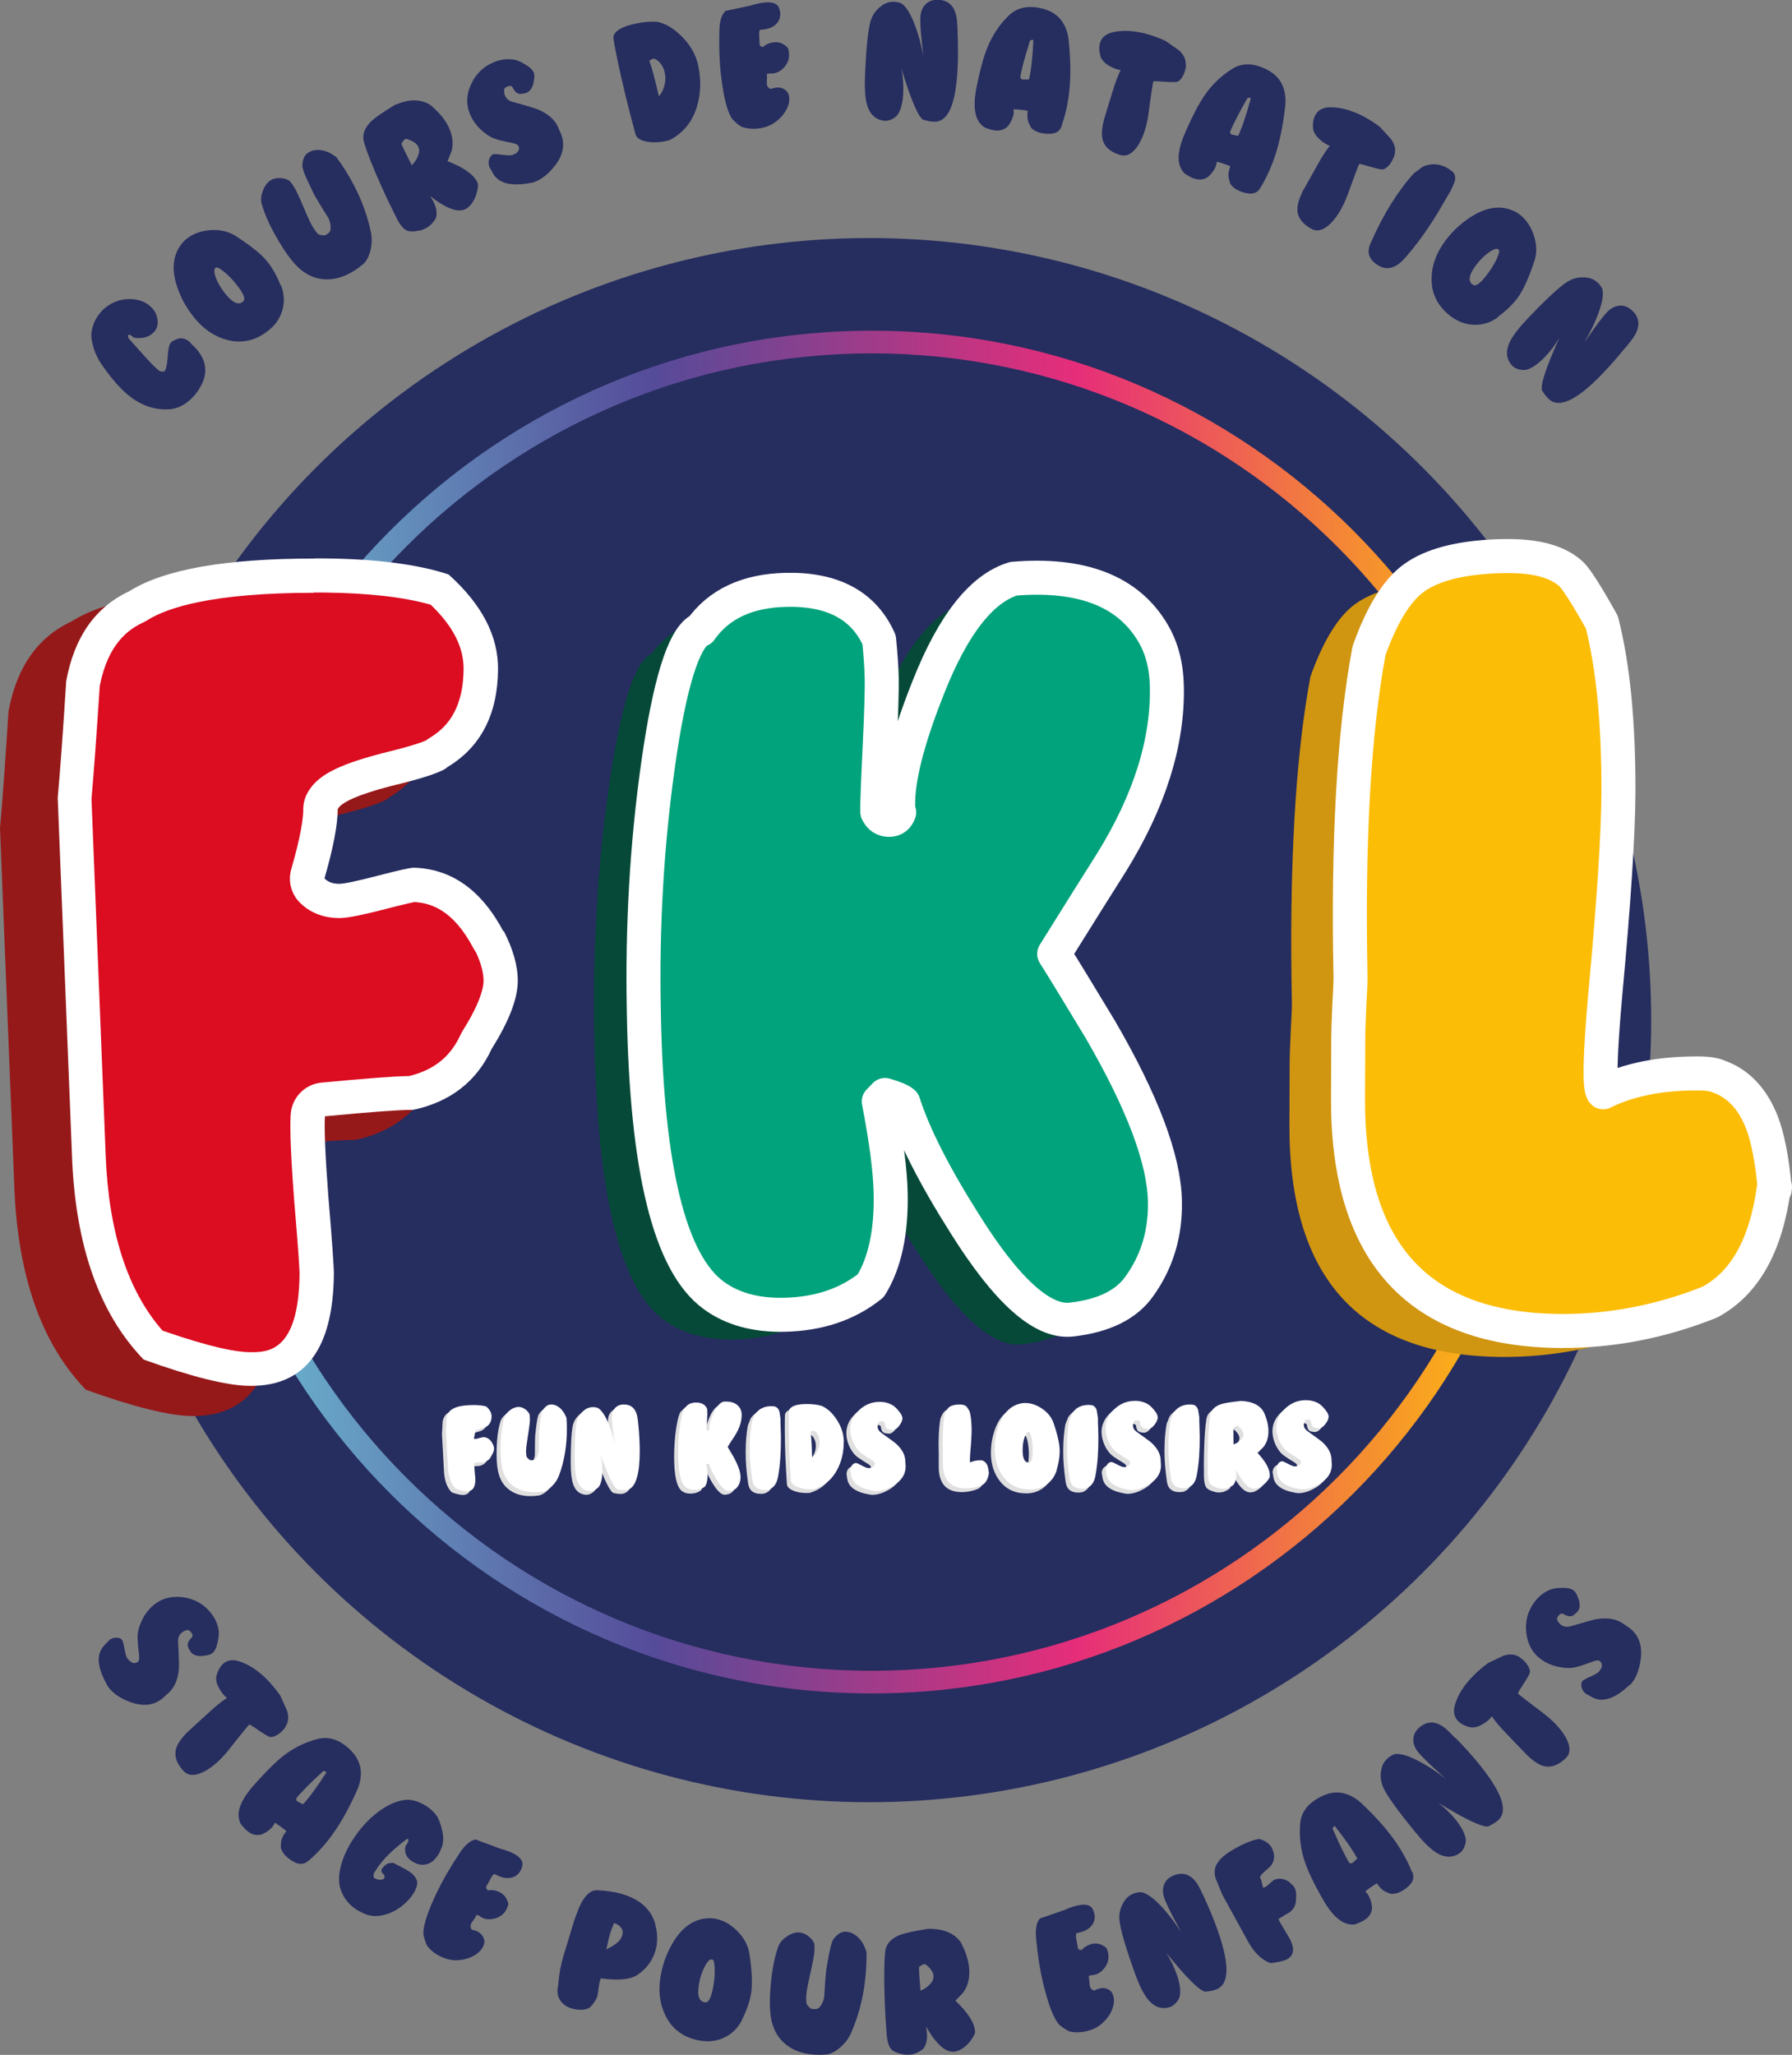 <?xml version="1.0" encoding="UTF-8"?><svg id="Calque_1" xmlns="http://www.w3.org/2000/svg" xmlns:xlink="http://www.w3.org/1999/xlink" viewBox="0 0 158.06 181.19"><rect x="0" y="0" width="158.06" height="181.19" fill="#808080" stroke="none"/><defs><style>.cls-1{fill:#dfdfdf;}.cls-2{fill:#d09511;}.cls-3{fill:#dc0c21;}.cls-4{fill:#fcbd07;}.cls-4,.cls-5{stroke:#fff;stroke-linecap:round;stroke-linejoin:round;stroke-width:3px;}.cls-6{fill:url(#linear-gradient);}.cls-7{fill:#fff;}.cls-8{fill:#96191a;}.cls-5{fill:#00a37b;}.cls-9{fill:#262d5f;}.cls-10{fill:#064938;}</style><linearGradient id="linear-gradient" x1="16.81" y1="89.24" x2="136.97" y2="89.24" gradientUnits="userSpaceOnUse"><stop offset="0" stop-color="#6ec5d7"/><stop offset=".34" stop-color="#554b99"/><stop offset=".65" stop-color="#e62d7a"/><stop offset="1" stop-color="#ffcd01"/></linearGradient></defs><circle class="cls-9" cx="76.68" cy="89.95" r="68.96"/><path class="cls-6" d="M76.89,149.32c-33.13,0-60.08-26.95-60.08-60.08s26.95-60.08,60.08-60.08,60.08,26.95,60.08,60.08-26.95,60.08-60.08,60.08ZM76.89,31.16c-32.03,0-58.08,26.05-58.08,58.08s26.05,58.08,58.08,58.08,58.08-26.05,58.08-58.08-26.05-58.08-58.08-58.08Z"/><path class="cls-8" d="M39.32,84.8v-.09c.85,1.62,1.27,3.11,1.25,4.47-.02,1.55-.78,3.52-2.29,5.92-1.33,2.9-3.64,4.7-6.92,5.41-1.11-.01-3.71.18-7.8.57-.07,1.11.03,3.47.3,7.06.33,3.9.5,6.19.49,6.87-.07,6.62-2.54,9.9-7.43,9.85-1.98-.02-5.1-.79-9.35-2.32-3.92-4.06-6.02-10.05-6.31-17.97l-1.26-31.56c.21-2.29.46-5.72.75-10.29.72-3.89,2.57-6.53,5.55-7.92,3.18-2.01,8.94-2.97,17.29-2.89,4.51.04,8.13.51,10.84,1.41,2.94,2.63,4.4,5.43,4.37,8.4-.04,3.96-1.52,6.82-4.45,8.58-.44.43-2.14,1-5.12,1.71-2.73.71-4.25,1.38-4.57,2-.01,1.42-.41,3.46-1.18,6.11.31.31.74.47,1.29.48.43,0,1.56-.23,3.39-.71,1.83-.48,2.9-.71,3.21-.71,3.34.1,5.98,1.98,7.92,5.65Z"/><path class="cls-3" d="M22.02,120.71c-1.75-.02-4.62-.73-8.52-2.11-3.49-3.77-5.39-9.4-5.66-16.74l-1.26-31.47c.21-2.28.45-5.6.74-10.14.64-3.37,2.18-5.57,4.7-6.75.06-.03.11-.06.17-.09,2.79-1.77,8-2.66,15.5-2.66h.97c4.17.05,7.56.46,10.09,1.24,2.47,2.28,3.66,4.59,3.64,7.05-.03,3.43-1.25,5.83-3.72,7.31-.1.06-.19.13-.28.21-.05.03-.78.45-4.42,1.32-3.97,1.04-5.08,1.86-5.55,2.77-.11.21-.16.44-.17.67-.01,1.28-.39,3.2-1.12,5.71-.15.52-.01,1.08.37,1.47.41.42,1.15.92,2.35.93h0c.45,0,1.23-.09,3.79-.76,2.24-.58,2.76-.65,2.86-.66,2.71.08,4.88,1.67,6.57,4.85.05.1.11.19.19.27.6,1.24.91,2.38.9,3.38,0,.86-.37,2.46-2.06,5.13-.04.06-.07.11-.09.17-1.11,2.42-2.98,3.9-5.72,4.53-1.23,0-3.78.2-7.78.58-.73.07-1.31.66-1.35,1.39-.08,1.2.02,3.58.3,7.27.41,4.79.49,6.31.48,6.74-.08,7.5-3.36,8.37-5.82,8.37h-.09Z"/><path class="cls-7" d="M27.69,52.25c.32,0,.64,0,.96,0,3.85.04,6.98.4,9.34,1.07,1.97,1.89,2.92,3.76,2.9,5.7-.04,3.82-1.73,5.28-3,6.05-.1.06-.2.13-.3.21-.25.12-1.18.49-3.97,1.16-.02,0-.04.01-.06.02-3.93,1.03-5.68,1.99-6.48,3.53-.21.41-.33.87-.33,1.34,0,.79-.2,2.34-1.06,5.31-.3,1.04-.02,2.16.74,2.93.61.62,1.69,1.36,3.45,1.38.63,0,1.58-.14,4.14-.8,1.67-.43,2.32-.57,2.54-.61,1.39.08,3.38.64,5.18,4.04.07.13.14.25.23.37.46.97.69,1.84.68,2.57,0,.44-.19,1.75-1.83,4.35-.07.11-.13.23-.19.35-.89,1.95-2.34,3.12-4.54,3.66-1.35.02-3.82.21-7.74.58-1.46.14-2.61,1.32-2.71,2.79-.05.81-.08,2.47.3,7.51.44,5.15.48,6.32.48,6.59-.07,6.88-2.83,6.88-4.32,6.88h-.08c-1.07-.01-3.26-.36-7.68-1.9-3.08-3.5-4.77-8.71-5.02-15.51l-1.25-31.36c.2-2.28.44-5.55.73-9.99.74-3.74,2.54-4.98,3.84-5.59.12-.05.23-.11.33-.18,1.75-1.11,5.72-2.43,14.69-2.43M36.67,79.51h0,0M27.69,49.25c-7.82,0-13.25.96-16.3,2.89-2.98,1.39-4.84,4.03-5.55,7.92-.29,4.58-.54,8.01-.75,10.29l1.26,31.56c.29,7.92,2.4,13.91,6.32,17.97,4.25,1.53,7.37,2.3,9.35,2.32.04,0,.07,0,.11,0,4.81,0,7.25-3.28,7.32-9.85,0-.68-.16-2.97-.49-6.87-.27-3.59-.37-5.94-.3-7.05,3.97-.38,6.54-.57,7.7-.57.03,0,.06,0,.1,0,3.28-.71,5.59-2.51,6.92-5.4,1.51-2.4,2.27-4.37,2.29-5.92.01-1.36-.41-2.85-1.25-4.47v.09c-1.94-3.67-4.58-5.55-7.92-5.65,0,0,0,0,0,0-.32,0-1.39.24-3.2.71-1.81.47-2.94.71-3.38.71,0,0,0,0-.01,0-.56,0-.99-.16-1.29-.48.77-2.65,1.16-4.69,1.17-6.11.32-.61,1.84-1.28,4.57-2,2.98-.71,4.68-1.28,5.12-1.71,2.92-1.76,4.41-4.63,4.45-8.58.03-2.97-1.43-5.77-4.37-8.4-2.71-.89-6.33-1.36-10.84-1.41-.33,0-.66,0-.99,0h0Z"/><path class="cls-10" d="M57.34,57.71h.08c1.61-2.28,4.13-3.46,7.55-3.53,4.12-.09,6.85,1.38,8.2,4.4.14,1.39.21,2.51.23,3.37.02,1.07-.04,3.16-.19,6.27-.15,3.11-.22,4.96-.2,5.54.22.48.58.71,1.06.7.43,0,.72-.23.87-.66-.05-.05-.08-.24-.09-.56-.05-2.41.84-5.91,2.67-10.49,2.18-5.51,4.69-8.69,7.5-9.55,6.04-.5,10.14,1.1,12.31,4.8.78,1.32,1.18,2.89,1.22,4.71.1,4.92-1.53,10.1-4.89,15.52-1.14,1.79-2.82,4.48-5.05,8.06.77,1.21,2.13,3.43,4.07,6.66,3.72,6.4,5.62,11.44,5.7,15.13.06,2.84-.69,5.34-2.25,7.51-1.14,1.63-3.13,2.61-5.96,2.94-2.56.32-5.7-2.47-9.41-8.39-2.71-4.28-4.53-7.85-5.45-10.72-.22-.21-.76-.44-1.62-.69l-.55.57c.66,3.41,1.01,6.11,1.05,8.09.07,3.42-.51,6.14-1.75,8.15-2.05,1.65-4.6,2.51-7.65,2.57-2.52.05-4.59-.52-6.22-1.71-3.86-2.81-5.91-11.12-6.15-24.92-.16-7.54.26-14.85,1.26-21.91,1-7.06,2.22-11.01,3.64-11.84Z"/><path class="cls-5" d="M61.71,55.54h.08c1.61-2.28,4.13-3.46,7.55-3.53,4.12-.09,6.85,1.38,8.2,4.4.14,1.39.21,2.51.23,3.37.02,1.07-.04,3.16-.19,6.27-.15,3.11-.22,4.96-.2,5.54.22.48.58.71,1.06.7.43,0,.72-.23.87-.66-.05-.05-.09-.24-.09-.56-.05-2.41.84-5.9,2.67-10.49,2.18-5.51,4.69-8.69,7.5-9.55,6.04-.5,10.14,1.1,12.31,4.8.78,1.32,1.19,2.89,1.22,4.71.1,4.92-1.53,10.1-4.89,15.52-1.14,1.79-2.82,4.48-5.05,8.05.77,1.22,2.13,3.44,4.07,6.66,3.72,6.4,5.62,11.44,5.7,15.13.06,2.84-.69,5.34-2.25,7.51-1.14,1.63-3.13,2.61-5.96,2.94-2.56.32-5.7-2.48-9.41-8.39-2.71-4.28-4.53-7.85-5.45-10.72-.22-.21-.76-.44-1.62-.69l-.55.57c.66,3.41,1.01,6.11,1.05,8.09.07,3.42-.51,6.14-1.75,8.15-2.05,1.65-4.6,2.51-7.65,2.57-2.52.05-4.59-.52-6.22-1.72-3.86-2.81-5.91-11.11-6.15-24.92-.16-7.54.26-14.84,1.26-21.9,1-7.06,2.22-11.01,3.64-11.84Z"/><path class="cls-2" d="M151.39,106.95h-.09c-.68,5.12-2.57,8.5-5.67,10.16-4.29,1.71-8.64,2.55-13.05,2.54-12.62-.05-18.9-6.89-18.85-20.52l.02-5.27c0-.65.04-1.67.1-3.04.06-1.07.1-1.84.1-2.32-.25-12.02.29-21.64,1.63-28.83,1.08-3.03,2.33-5.11,3.73-6.24,1.4-1.12,3.56-1.8,6.48-2.03.65-.06,1.37-.08,2.14-.08,2.56.01,4.4.55,5.53,1.63.47.48,1.36,1.88,2.66,4.21,1,3.93,1.48,8.93,1.46,15.01-.01,3.75-.4,9.61-1.14,17.58-.5,5.53-.57,8.48-.21,8.84,2.27-1.12,5.07-1.68,8.4-1.66.83,0,1.43.09,1.79.28,1.72.6,3,1.95,3.82,4.03.53,1.37.91,3.34,1.14,5.9v-.18Z"/><path class="cls-4" d="M156.56,104.66h-.09c-.68,5.12-2.56,8.5-5.67,10.16-4.29,1.71-8.64,2.55-13.05,2.54-12.62-.05-18.9-6.89-18.85-20.52l.02-5.27c0-.65.04-1.67.1-3.04.06-1.07.1-1.84.1-2.32-.25-12.02.29-21.64,1.63-28.83,1.08-3.03,2.33-5.11,3.73-6.24,1.4-1.12,3.56-1.8,6.48-2.03.66-.06,1.37-.08,2.14-.08,2.56.01,4.4.55,5.53,1.63.47.48,1.36,1.88,2.66,4.21,1,3.93,1.48,8.93,1.46,15.01-.02,3.75-.4,9.61-1.14,17.59-.5,5.53-.57,8.48-.21,8.84,2.27-1.12,5.07-1.68,8.4-1.66.83,0,1.43.1,1.78.27,1.72.6,3,1.95,3.82,4.03.53,1.37.91,3.34,1.14,5.9v-.18Z"/><path class="cls-1" d="M43.09,127.62h0c.09.16.14.31.14.45,0,.16-.08.37-.23.62-.13.3-.37.49-.71.57-.12,0-.39.02-.81.07,0,.12,0,.36.04.73.04.41.06.64.06.72,0,.69-.25,1.04-.76,1.04-.21,0-.53-.07-.98-.23-.41-.42-.64-1.04-.68-1.87l-.18-3.29c.02-.24.04-.6.06-1.07.07-.41.26-.68.57-.83.33-.21.93-.32,1.8-.33.47,0,.85.04,1.13.13.31.27.47.56.47.87,0,.41-.15.71-.45.9-.05.04-.22.11-.53.19-.28.08-.44.15-.47.21,0,.15-.04.36-.11.64.03.03.08.05.14.05.05,0,.16-.03.35-.08s.3-.08.33-.08c.35,0,.63.2.83.58Z"/><path class="cls-1" d="M49.61,125.32h0c.03.29.04.63.04,1.01,0,1.48-.22,2.84-.69,4.1-.12.33-.31.63-.57.9-.26.27-.53.45-.82.53-.26.04-.52.06-.77.06-.72,0-1.32-.16-1.8-.5-.47-.31-.79-.76-.98-1.34-.14-.44-.22-1.04-.22-1.82,0-1.16.1-2.13.33-2.9.07-.24.22-.45.46-.64.23-.19.47-.29.71-.32.21-.02.41.03.61.16.2.12.35.29.45.49.02.15.03.32.03.49,0,.21-.06.67-.17,1.37-.11.7-.17,1.15-.17,1.35,0,.19.01.36.04.51.04.11.15.22.32.33.21.02.36,0,.46-.08.17-.18.27-.42.31-.72,0-.44,0-1.01.02-1.69.06-.55.1-.9.12-1.03.05-.37.11-.65.18-.84.23-.37.49-.56.79-.55.28,0,.53.11.77.32.23.21.41.48.55.83Z"/><path class="cls-1" d="M55.97,126.11h0c.07.74.1,1.44.11,2.11,0,2.04-.33,3.19-1,3.45-.1.04-.22.06-.36.06-.16,0-.37-.03-.63-.09-.32-.18-.82-1.21-1.49-3.1.12.5.18.99.18,1.47,0,.54-.07.96-.23,1.28-.07.15-.2.28-.38.38-.18.11-.36.15-.53.13-.54-.05-.9-.37-1.1-.97-.13-.4-.2-1.02-.2-1.86,0-1.63.06-2.73.19-3.29.1-.42.33-.77.7-1.04.21-.16.45-.23.72-.24.14,0,.28.02.43.07.37.2.74.79,1.11,1.79.15.4.29.87.42,1.42-.07-.43-.12-.8-.17-1.12-.08-.57-.12-.98-.12-1.25,0-.32.08-.58.25-.78.19-.24.47-.36.82-.36.62,0,1.02.34,1.17,1.04.03.15.07.45.11.91Z"/><path class="cls-1" d="M60.12,124.41h0c.2-.27.51-.41.92-.41.5,0,.82.18.98.55.01.17.02.3.02.41,0,.13-.01.38-.04.75s-.04.6-.04.67c.03.06.07.09.13.09.05,0,.09-.03.11-.08,0,0-.01-.03,0-.07,0-.29.11-.71.34-1.26.27-.66.58-1.04.92-1.14.73-.05,1.22.15,1.47.6.09.16.14.35.14.57,0,.59-.2,1.21-.62,1.86-.14.21-.35.53-.62.96.09.15.25.42.48.81.44.78.65,1.39.66,1.84,0,.34-.09.64-.29.9-.14.19-.38.31-.72.34-.31.03-.68-.31-1.12-1.03-.32-.52-.53-.95-.63-1.3-.03-.03-.09-.05-.19-.09l-.07.07c.07.41.11.74.11.98,0,.41-.07.74-.23.98-.25.19-.56.29-.93.29-.3,0-.55-.07-.75-.22-.46-.35-.69-1.35-.69-3.02,0-.91.06-1.79.2-2.64s.29-1.32.46-1.42Z"/><path class="cls-1" d="M68.49,125.39c0,.26,0,.59.02.97.01.38.02.63.02.74.01,1.28-.07,2.42-.25,3.43-.11.65-.41,1.04-.89,1.17-.14.01-.24.02-.29.02-.65,0-1.02-.3-1.11-.9-.15-1.03-.23-1.96-.22-2.79,0-.88.07-1.65.19-2.33l.26-.65c.33-.48.81-.73,1.43-.73.14,0,.27.01.38.04.18.08.3.23.36.45l.09.59Z"/><path class="cls-1" d="M74.07,127.5c0,.89-.19,1.69-.57,2.41-.47.89-1.16,1.46-2.09,1.73-.5.03-.96-.02-1.36-.17s-.62-.35-.64-.59c-.12-1.72-.19-3.37-.19-4.96,0-.59,0-1.01.03-1.26.16-.35.68-.52,1.56-.53.5,0,.94.05,1.33.17.41.19.78.49,1.11.92.55.72.83,1.48.83,2.28ZM71.65,126.64c-.09-.11-.18-.16-.26-.16-.04,0-.09.01-.14.04-.06.03-.09.04-.1.04.07.46.12,1.22.15,2.28.19-.13.34-.32.47-.57.13-.25.19-.51.19-.77,0-.34-.1-.62-.29-.86Z"/><path class="cls-1" d="M76.46,129.75h0c.23-.06.35-.18.36-.35,0-.06-.03-.13-.08-.18-.06-.06-.26-.2-.62-.41-.3-.19-.51-.34-.65-.47-.19-.18-.36-.42-.52-.73-.2-.41-.3-.82-.3-1.24,0-.61.23-1.15.71-1.63.53-.53,1.16-.8,1.89-.8.43,0,.81.1,1.15.3.21.13.44.37.69.71.1.15.16.3.17.43,0,.16-.07.36-.23.59h0c-.21.3-.42.45-.65.45-.08,0-.18-.02-.32-.05-.21-.05-.33-.23-.36-.54-.01-.12-.11-.18-.28-.18-.09,0-.17.02-.24.07-.07.13-.11.26-.11.39,0,.22.11.4.31.55.76.54,1.21.87,1.35,1,.49.46.75.94.78,1.44,0,.12.02.29.03.49.02.83-.48,1.48-1.49,1.95-.38.18-.74.26-1.08.27-.05,0-.12,0-.21-.02h-.02c-1.24-.2-1.91-.67-2.01-1.4-.03-.17-.05-.29-.05-.35-.01-.07-.02-.09-.01-.06,0-.17.05-.33.15-.46.1-.13.22-.19.35-.19.06,0,.23.07.52.23.29.15.48.23.59.23.05,0,.1,0,.16-.02h.01Z"/><path class="cls-1" d="M86.88,130.17h0c-.07.56-.27.92-.61,1.11-.46.19-.93.28-1.41.29-1.37,0-2.05-.73-2.06-2.21v-.57c0-.07,0-.18,0-.33,0-.12,0-.2,0-.25-.04-1.3.01-2.34.15-3.12.12-.33.25-.56.4-.68.15-.12.38-.2.7-.23.07,0,.15-.01.23-.01.28,0,.48.06.6.17.05.05.15.2.29.45.11.43.17.97.17,1.62,0,.41-.03,1.04-.11,1.91-.05.6-.05.92-.02.96.24-.12.55-.19.91-.19.09,0,.15,0,.19.03.19.06.33.21.42.43.06.15.1.36.13.64v-.02Z"/><path class="cls-1" d="M92.87,129.97h0c-.17.53-.46.95-.88,1.25-.42.3-.91.46-1.46.46-1.03,0-1.82-.38-2.39-1.15-.49-.66-.73-1.45-.74-2.4,0-.43.04-.83.11-1.2.35-1.68,1.1-2.64,2.24-2.85.1-.02.21-.03.33-.03.52,0,1.02.17,1.51.51.49.34.82.75.99,1.24.37,1.06.55,1.89.55,2.48,0,.5-.09,1.06-.27,1.68h0ZM90.47,129.28h0c.19-.04.28-.4.28-1.08,0-.39-.04-.76-.11-1.09-.07-.33-.15-.5-.23-.52-.14-.04-.27.12-.38.47-.12.35-.17.73-.17,1.15,0,.78.21,1.14.62,1.07Z"/><path class="cls-1" d="M96.5,125.28c0,.26,0,.59.02.97.01.38.02.63.02.74.01,1.28-.07,2.42-.25,3.43-.11.65-.41,1.04-.89,1.17-.14.01-.24.02-.29.02-.65,0-1.02-.3-1.11-.9-.15-1.03-.23-1.96-.22-2.79,0-.88.07-1.65.19-2.33l.26-.65c.33-.48.81-.73,1.43-.73.14,0,.27.01.38.04.18.08.3.23.36.45l.09.59Z"/><path class="cls-1" d="M98.98,129.66h0c.23-.06.35-.18.36-.35,0-.06-.03-.13-.08-.18-.05-.06-.26-.2-.62-.41-.3-.19-.51-.34-.65-.47-.19-.18-.36-.42-.52-.73-.2-.41-.3-.82-.31-1.24,0-.61.23-1.15.71-1.63.53-.53,1.16-.8,1.89-.8.43,0,.81.1,1.15.3.21.13.44.37.69.71.1.15.16.3.17.43,0,.16-.07.36-.23.59h0c-.21.3-.42.45-.65.45-.08,0-.18-.01-.32-.05-.21-.05-.33-.23-.36-.54-.01-.12-.11-.18-.28-.18-.09,0-.17.02-.24.07-.07.13-.11.26-.1.39,0,.22.1.4.31.55.76.54,1.21.87,1.35,1,.49.46.74.93.78,1.44,0,.12.02.29.03.49.02.83-.48,1.48-1.49,1.95-.38.18-.74.26-1.08.27-.05,0-.12,0-.21-.02h-.02c-1.24-.2-1.91-.67-2.01-1.4-.03-.17-.05-.29-.06-.35-.01-.07-.02-.09-.01-.06,0-.17.05-.33.15-.45.1-.13.22-.19.35-.2.06,0,.23.07.52.23.29.15.48.23.59.23.04,0,.1,0,.16-.02h.01Z"/><path class="cls-1" d="M105.43,125.24c0,.26,0,.59.02.97.01.38.02.63.02.74.01,1.28-.07,2.42-.25,3.43-.11.65-.41,1.04-.89,1.17-.14.01-.24.02-.29.02-.65,0-1.02-.3-1.11-.9-.15-1.03-.23-1.96-.22-2.79,0-.88.07-1.65.19-2.33l.26-.65c.33-.48.81-.73,1.43-.73.14,0,.27.01.38.04.18.08.3.23.36.45l.09.59Z"/><path class="cls-1" d="M111.66,130.57h0c-.09.19-.24.39-.45.59-.28.25-.56.4-.84.43-.55.06-1.11-.49-1.69-1.67.02.17.03.31.03.43,0,.4-.09.71-.29.94-.3.21-.59.31-.89.31-.13,0-.25-.01-.35-.04-.38-.1-.63-.22-.75-.36-.16-.19-.23-.54-.24-1.04v-.39s-.02-.59.01-1.73c.03-1.28.1-2.25.21-2.92.08-.48.42-.81,1.02-1,.28-.08.84-.17,1.67-.26.99.03,1.67.35,2.04.98.28.62.42,1.2.41,1.72,0,.54-.15.98-.43,1.35-.04.06-.23.23-.55.51.73.78,1.1,1.44,1.1,1.97,0,.04,0,.1-.02.17ZM108.87,126.07h0s-.07-.02-.1-.02c-.03,0-.13.05-.3.14-.03.03-.04.19-.03.49,0,.35.01.69.01,1.01.24-.08.45-.21.62-.37.17-.16.25-.33.25-.5,0-.24-.15-.49-.46-.75Z"/><path class="cls-1" d="M114.05,129.6h0c.23-.06.35-.18.36-.35,0-.06-.03-.13-.08-.18-.06-.06-.26-.2-.62-.41-.3-.19-.51-.34-.65-.47-.19-.18-.36-.42-.52-.73-.2-.41-.3-.82-.31-1.24,0-.61.23-1.15.71-1.63.53-.53,1.16-.8,1.89-.8.43,0,.81.1,1.15.3.21.13.44.37.69.71.1.15.16.3.17.43,0,.16-.07.36-.23.59h0c-.21.3-.42.45-.65.45-.08,0-.18-.02-.32-.05-.21-.05-.33-.23-.36-.54-.01-.12-.11-.18-.28-.18-.09,0-.17.02-.24.07-.07.13-.11.26-.1.39,0,.22.1.4.31.55.76.54,1.21.87,1.35,1,.49.46.74.94.78,1.44,0,.12.02.29.03.49.02.83-.48,1.48-1.49,1.95-.38.18-.74.26-1.08.27-.05,0-.12,0-.21-.02h-.02c-1.24-.2-1.91-.67-2.01-1.4-.03-.17-.05-.29-.06-.35-.01-.07-.02-.09-.01-.06,0-.17.05-.33.15-.46.1-.13.22-.19.35-.19.06,0,.23.07.52.23s.48.23.59.23c.05,0,.1,0,.16-.02h.01Z"/><path class="cls-7" d="M43.44,127.29h0c.09.16.14.31.14.45,0,.16-.08.37-.23.62-.13.3-.37.5-.71.57-.12,0-.39.02-.81.07,0,.12,0,.36.04.74.04.41.06.64.06.72,0,.69-.25,1.04-.76,1.04-.21,0-.53-.07-.98-.23-.41-.42-.64-1.04-.68-1.86l-.18-3.29c.02-.24.04-.6.06-1.07.07-.41.26-.69.57-.83.33-.21.93-.32,1.8-.33.47,0,.85.04,1.13.13.31.27.47.56.47.87,0,.41-.15.71-.45.9-.04.04-.22.11-.53.19-.28.08-.44.15-.47.21,0,.15-.04.36-.11.64.03.03.08.05.14.05.05,0,.16-.03.35-.08.19-.05.3-.08.33-.08.35,0,.63.2.83.58Z"/><path class="cls-7" d="M49.96,124.98h0c.03.29.04.63.04,1.01,0,1.48-.22,2.85-.69,4.1-.12.33-.31.63-.57.9-.26.27-.53.45-.82.53-.26.04-.52.06-.77.06-.72,0-1.32-.16-1.8-.5-.47-.31-.79-.76-.98-1.34-.14-.44-.22-1.04-.22-1.82,0-1.16.1-2.13.33-2.9.07-.24.22-.45.46-.64.23-.19.47-.29.71-.32.21-.02.41.03.61.16.2.12.35.29.45.49.02.15.03.32.03.49,0,.21-.06.67-.17,1.37-.11.7-.17,1.14-.17,1.34,0,.19.01.37.04.51.04.11.15.22.32.33.21.02.36,0,.45-.08.17-.18.27-.42.31-.72,0-.44,0-1.01.02-1.69.06-.55.1-.9.12-1.03.05-.37.11-.65.18-.84.23-.37.49-.56.79-.55.28,0,.53.11.77.32.23.21.41.48.55.83Z"/><path class="cls-7" d="M56.32,125.78h0c.07.74.1,1.44.11,2.11,0,2.04-.33,3.19-1,3.45-.1.04-.22.06-.36.06-.16,0-.37-.03-.63-.09-.32-.18-.82-1.21-1.49-3.1.12.5.18.99.18,1.47,0,.54-.07.96-.23,1.28-.07.15-.2.28-.38.38-.18.11-.36.15-.53.13-.54-.05-.9-.37-1.1-.97-.13-.4-.2-1.02-.2-1.86,0-1.63.06-2.73.19-3.29.1-.42.34-.77.7-1.04.21-.16.45-.23.71-.24.14,0,.28.02.43.07.37.2.75.79,1.11,1.79.15.4.29.87.42,1.42-.07-.43-.12-.8-.17-1.12-.08-.57-.12-.98-.12-1.25,0-.31.08-.58.25-.78.19-.24.47-.36.82-.36.63,0,1.02.34,1.18,1.04.03.15.07.45.11.91Z"/><path class="cls-7" d="M60.47,124.08h0c.2-.27.51-.41.92-.41.5,0,.82.18.98.55.01.17.02.3.02.41,0,.13-.01.38-.04.75-.02.37-.04.6-.04.67.03.06.07.09.13.09.05,0,.09-.03.11-.08,0,0-.01-.03,0-.07,0-.29.11-.71.34-1.26.27-.66.58-1.04.92-1.14.73-.05,1.22.15,1.47.6.09.16.14.35.14.57,0,.59-.2,1.21-.62,1.86-.14.21-.35.53-.62.96.09.15.25.42.48.81.44.78.65,1.39.66,1.84,0,.34-.09.64-.29.9-.14.19-.38.31-.72.34-.31.03-.68-.31-1.12-1.03-.32-.52-.53-.96-.63-1.3-.03-.03-.09-.05-.19-.09l-.07.07c.07.41.11.74.11.98,0,.41-.07.74-.23.98-.25.19-.56.29-.93.29-.3,0-.55-.07-.75-.22-.46-.35-.69-1.35-.69-3.02,0-.91.06-1.79.2-2.64.14-.85.29-1.32.46-1.42Z"/><path class="cls-7" d="M68.84,125.06c0,.26,0,.59.02.97s.02.63.02.73c.01,1.28-.07,2.42-.25,3.43-.11.65-.41,1.04-.88,1.17-.14.01-.24.02-.29.02-.65,0-1.02-.3-1.11-.89-.15-1.03-.23-1.96-.22-2.79,0-.88.07-1.65.19-2.33l.26-.65c.33-.48.81-.73,1.43-.73.14,0,.27.01.38.04.18.08.3.23.36.45l.09.59Z"/><path class="cls-7" d="M74.42,127.17c0,.89-.19,1.69-.57,2.41-.47.89-1.16,1.46-2.09,1.73-.5.03-.96-.02-1.36-.17-.4-.15-.62-.35-.64-.59-.12-1.72-.19-3.38-.19-4.96,0-.59,0-1.01.03-1.26.16-.35.68-.53,1.56-.53.5,0,.94.05,1.33.17.41.19.78.49,1.11.92.55.72.83,1.48.83,2.28ZM72,126.31c-.09-.11-.18-.16-.26-.16-.04,0-.09.01-.15.04-.06.03-.09.04-.1.04.07.46.12,1.22.14,2.28.19-.13.34-.32.47-.57.12-.25.19-.51.19-.77,0-.34-.1-.62-.29-.86Z"/><path class="cls-7" d="M76.81,129.42h0c.23-.06.35-.18.36-.35,0-.06-.03-.13-.08-.18-.06-.06-.26-.2-.62-.41-.3-.19-.51-.34-.65-.47-.19-.18-.36-.42-.52-.73-.2-.41-.3-.82-.31-1.24,0-.61.23-1.15.71-1.63.53-.53,1.16-.8,1.89-.8.43,0,.81.1,1.15.3.21.13.44.37.69.71.1.15.16.3.17.43,0,.16-.07.36-.23.59h0c-.21.3-.42.45-.65.45-.08,0-.18-.01-.32-.05-.21-.05-.33-.23-.36-.54-.01-.12-.11-.18-.28-.18-.09,0-.17.02-.24.07-.07.13-.11.26-.11.39,0,.22.11.4.31.55.76.54,1.21.87,1.35,1,.49.46.75.94.78,1.44,0,.12.02.29.03.49.02.83-.48,1.48-1.49,1.95-.38.18-.74.26-1.08.27-.05,0-.12,0-.21-.02h-.02c-1.24-.2-1.91-.67-2.01-1.4-.03-.17-.05-.29-.06-.35-.01-.07-.01-.09-.01-.06,0-.17.05-.33.15-.45.1-.13.22-.19.35-.2.06,0,.23.07.52.23.29.15.48.22.59.22.05,0,.1,0,.17-.02h0Z"/><path class="cls-7" d="M87.23,129.84h0c-.07.56-.27.92-.6,1.11-.46.19-.93.28-1.41.29-1.37,0-2.05-.73-2.06-2.21v-.57c0-.07,0-.18,0-.33,0-.12,0-.2,0-.25-.04-1.3.01-2.34.15-3.12.12-.33.25-.56.4-.68.15-.12.38-.2.7-.23.07,0,.15-.01.23-.01.28,0,.48.06.6.17.05.05.15.2.29.45.11.43.17.97.17,1.62,0,.41-.03,1.04-.11,1.91-.05.6-.05.92-.02.96.24-.12.55-.19.91-.19.09,0,.16,0,.19.03.19.06.33.21.42.43.06.15.1.36.13.64v-.02Z"/><path class="cls-7" d="M93.21,129.63h0c-.17.53-.46.95-.88,1.25-.42.3-.91.46-1.46.46-1.03,0-1.82-.38-2.39-1.15-.49-.66-.73-1.45-.74-2.4,0-.43.04-.83.11-1.2.35-1.68,1.09-2.64,2.24-2.85.1-.02.21-.03.33-.03.52,0,1.02.17,1.51.51.49.34.82.75.99,1.24.37,1.06.55,1.89.55,2.48,0,.5-.09,1.06-.27,1.68h0ZM90.81,128.95h0c.19-.04.28-.4.28-1.08,0-.39-.04-.76-.11-1.09-.07-.33-.15-.5-.23-.52-.14-.04-.27.12-.38.47-.12.35-.17.73-.17,1.15,0,.78.21,1.14.62,1.07Z"/><path class="cls-7" d="M96.84,124.95c0,.26,0,.59.02.97.01.38.02.63.02.73.01,1.28-.07,2.42-.25,3.43-.11.65-.41,1.04-.89,1.17-.14.01-.24.02-.29.02-.65,0-1.02-.3-1.11-.89-.15-1.03-.23-1.96-.22-2.79,0-.88.07-1.65.19-2.33l.26-.65c.33-.49.81-.73,1.43-.73.14,0,.27.01.38.04.18.08.3.23.36.45l.09.59Z"/><path class="cls-7" d="M99.32,129.33h0c.23-.06.35-.18.36-.35,0-.06-.03-.13-.08-.18-.06-.06-.26-.2-.62-.41-.3-.19-.51-.34-.65-.47-.19-.18-.36-.42-.52-.73-.2-.41-.3-.82-.3-1.24,0-.61.23-1.15.71-1.63.53-.53,1.16-.8,1.89-.8.43,0,.81.1,1.15.3.21.13.44.37.69.71.1.15.16.3.17.43,0,.16-.07.36-.23.59h0c-.21.3-.42.45-.65.45-.08,0-.18-.01-.32-.05-.21-.05-.33-.23-.36-.54-.01-.12-.11-.18-.28-.18-.09,0-.17.02-.24.07-.07.13-.11.26-.11.39,0,.22.1.4.31.55.76.54,1.21.87,1.35,1,.49.46.75.94.78,1.44,0,.12.02.29.03.49.02.83-.48,1.48-1.49,1.95-.38.18-.74.26-1.08.27-.05,0-.12,0-.21-.02h-.02c-1.24-.2-1.91-.67-2.01-1.4-.03-.17-.05-.29-.05-.35-.01-.07-.01-.09-.01-.06,0-.17.05-.33.15-.45.1-.13.22-.19.35-.2.06,0,.23.07.52.23.29.15.48.22.59.22.05,0,.1,0,.17-.02h0Z"/><path class="cls-7" d="M105.78,124.91c0,.26,0,.59.02.97.01.38.02.63.02.73.01,1.28-.07,2.42-.25,3.43-.11.65-.41,1.04-.89,1.17-.14.01-.24.02-.29.02-.65,0-1.02-.3-1.11-.89-.15-1.03-.23-1.96-.22-2.79,0-.88.07-1.65.19-2.33l.26-.65c.33-.48.81-.73,1.43-.73.14,0,.27.01.38.04.18.08.3.23.36.45l.09.59Z"/><path class="cls-7" d="M112,130.24h0c-.09.19-.24.39-.45.59-.28.25-.56.4-.84.43-.55.06-1.11-.5-1.69-1.67.02.17.03.31.03.43,0,.4-.09.71-.29.94-.3.21-.59.31-.89.31-.13,0-.25-.01-.35-.04-.38-.09-.63-.22-.75-.36-.16-.19-.23-.54-.24-1.04v-.39s-.02-.59.01-1.73c.03-1.28.1-2.25.21-2.92.08-.48.42-.82,1.02-1,.28-.08.84-.17,1.67-.26.99.03,1.67.35,2.03.98.28.62.42,1.2.41,1.72,0,.54-.15.98-.43,1.35-.04.06-.23.23-.55.51.73.78,1.1,1.44,1.1,1.97,0,.04,0,.1-.02.17ZM109.22,125.74h0s-.07-.02-.1-.02c-.03,0-.13.05-.3.14-.03.03-.04.19-.03.49,0,.35.01.69.01,1.01.24-.08.45-.21.62-.37.17-.16.25-.32.25-.5,0-.24-.15-.49-.46-.75Z"/><path class="cls-7" d="M114.39,129.27h0c.23-.06.35-.18.36-.35,0-.06-.03-.13-.08-.18-.06-.06-.26-.2-.62-.41-.3-.19-.51-.34-.65-.47-.19-.18-.36-.42-.52-.73-.2-.41-.3-.82-.3-1.24,0-.61.23-1.15.71-1.63.53-.53,1.16-.8,1.89-.8.43,0,.81.1,1.15.3.21.13.44.37.69.71.1.15.16.3.17.43,0,.16-.07.36-.23.59h0c-.21.3-.42.45-.65.45-.08,0-.18-.02-.32-.05-.21-.05-.33-.23-.36-.54-.01-.12-.11-.18-.28-.18-.09,0-.17.02-.24.07-.07.13-.11.26-.11.39,0,.22.11.4.31.55.76.54,1.21.87,1.35,1,.49.46.75.94.78,1.44,0,.12.02.29.03.49.02.83-.48,1.48-1.49,1.95-.38.18-.74.26-1.08.27-.05,0-.12,0-.21-.02h-.02c-1.24-.2-1.91-.67-2.01-1.4-.03-.17-.05-.29-.05-.35-.01-.07-.01-.09-.01-.06,0-.17.05-.33.15-.46.1-.13.22-.19.35-.19.06,0,.23.07.52.23s.48.22.59.22c.05,0,.1,0,.17-.02h0Z"/><path class="cls-9" d="M16.82,30.26h0s.08.09.14.15c.07.06.12.1.15.13.94.95,1.21,1.95.83,3-.22.59-.56,1.11-1.02,1.57-.62.61-1.29.94-2.02.98-1.53.09-2.94-.52-4.23-1.84-.57-.57-1.14-1.29-1.73-2.15-.45-.66-.74-1.4-.86-2.22-.06-.4,0-.83.17-1.3.18-.46.45-.88.82-1.25.43-.42.94-.71,1.54-.86.6-.15,1.18-.13,1.77.04.35.11.67.29.95.57.27.26.45.57.53.93.11.48.04.88-.21,1.19-.41.5-1.02.69-1.82.58-.03-.01-.12-.08-.27-.2-.12-.09-.21-.09-.29,0l.08.27c1.3,1.44,1.96,2.18,2,2.21.19.19.38.37.57.54s.39.21.59.13c.14-.15.24-.58.28-1.27.04-.69.14-1.1.27-1.24.1-.1.23-.19.39-.25.48-.26.94-.16,1.38.28Z"/><path class="cls-9" d="M24.77,25.17h.02c.28.73.32,1.45.12,2.16-.2.71-.6,1.31-1.22,1.8-1.13.91-2.36,1.19-3.67.84-1.12-.3-2.1-.97-2.93-2.01-.38-.48-.7-.96-.94-1.43-1.1-2.18-1.11-3.89-.03-5.15.1-.11.21-.22.34-.32.57-.46,1.28-.71,2.12-.77.84-.05,1.57.12,2.19.51,1.34.86,2.28,1.61,2.81,2.27.45.56.84,1.26,1.18,2.11h.01ZM21.49,26.53h0c.18-.21-.04-.69-.64-1.45-.35-.44-.71-.81-1.08-1.11-.37-.3-.61-.43-.72-.37-.19.08-.2.37-.02.86.18.49.46.96.83,1.43.69.86,1.24,1.08,1.64.64Z"/><path class="cls-9" d="M29.63,13.83v-.02c.26.34.54.74.82,1.19,1.12,1.77,1.87,3.59,2.26,5.45.1.49.1.99-.01,1.51-.11.52-.3.94-.58,1.25-.29.25-.58.47-.88.66-.86.54-1.71.8-2.54.76-.8-.03-1.53-.32-2.19-.87-.5-.42-1.05-1.09-1.63-2.02-.88-1.39-1.48-2.64-1.79-3.74-.1-.34-.07-.71.07-1.11.14-.4.34-.71.61-.92.23-.18.52-.27.86-.27.34,0,.64.08.91.24.14.17.28.36.41.57.16.26.44.84.83,1.77.39.92.66,1.51.81,1.74.15.23.29.43.43.59.13.1.34.15.63.15.28-.13.44-.28.49-.44.06-.34,0-.71-.17-1.09-.34-.52-.76-1.21-1.25-2.05-.34-.71-.55-1.15-.63-1.32-.22-.48-.36-.86-.42-1.15,0-.62.17-1.05.53-1.26.34-.2.72-.27,1.16-.2s.86.27,1.28.59Z"/><path class="cls-9" d="M42.17,16.28h-.01c0,.31-.07.65-.21,1.04-.2.49-.47.85-.81,1.07-.66.41-1.72.05-3.19-1.09.13.2.23.38.3.53.25.5.32.96.21,1.38-.25.44-.57.76-.94.94-.17.08-.32.14-.47.17-.54.11-.94.11-1.18,0-.32-.15-.63-.55-.94-1.19l-.24-.49s-.39-.75-1.05-2.22c-.75-1.66-1.26-2.95-1.53-3.87-.19-.67.04-1.3.69-1.91.31-.28.97-.74,1.98-1.36,1.28-.57,2.35-.57,3.21,0,.74.63,1.27,1.27,1.59,1.94.32.69.42,1.35.28,1.99-.02.1-.15.43-.39,1,1.42.55,2.29,1.17,2.62,1.84.02.05.05.13.08.23ZM35.84,12.24h-.01c-.06.01-.1.02-.13.04-.03.02-.13.14-.29.36-.02.05.07.26.27.65.23.45.44.87.64,1.28.26-.26.45-.54.56-.85.12-.31.12-.57.01-.79-.15-.3-.5-.53-1.04-.68Z"/><path class="cls-9" d="M45.44,13.57h.01c.28-.2.39-.41.31-.64-.03-.09-.1-.15-.2-.21-.1-.05-.44-.14-1.02-.25-.49-.1-.85-.21-1.1-.32-.34-.15-.68-.39-1.04-.73-.46-.44-.8-.94-1-1.5-.3-.81-.24-1.65.16-2.51.45-.96,1.16-1.62,2.14-1.98.57-.21,1.13-.26,1.68-.16.35.07.77.27,1.26.62.21.16.36.32.43.5.09.21.08.51-.02.9h.02c-.13.5-.35.79-.65.9-.1.04-.25.07-.45.09-.3.03-.55-.15-.74-.55-.08-.16-.23-.19-.46-.11-.12.04-.22.11-.29.21-.03.21-.02.4.05.57.11.29.33.49.68.58,1.28.35,2.04.58,2.28.69.87.38,1.45.89,1.73,1.54.07.16.16.38.28.64.42,1.1.07,2.21-1.05,3.32-.42.42-.86.71-1.32.88-.07.03-.17.05-.29.08h-.03c-1.75.33-2.87.04-3.36-.9-.12-.21-.2-.36-.24-.44-.04-.08-.06-.11-.05-.08-.08-.23-.09-.46-.01-.68.08-.22.2-.37.37-.43.08-.03.34-.01.8.05.45.06.75.07.9.01.06-.02.13-.06.21-.11h.02Z"/><path class="cls-9" d="M61.6,5.86c.25,1.24.21,2.41-.12,3.51-.4,1.36-1.21,2.36-2.43,2.99-.69.19-1.34.23-1.94.14-.6-.1-.95-.31-1.05-.65-.65-2.36-1.2-4.64-1.66-6.85-.17-.82-.27-1.4-.3-1.76.12-.53.8-.92,2.02-1.17.69-.14,1.32-.19,1.89-.14.62.14,1.22.47,1.8.98.97.85,1.57,1.83,1.79,2.94ZM57.99,5.33c-.16-.13-.29-.18-.41-.15-.05.01-.12.04-.19.1-.07.05-.12.08-.12.08.23.62.51,1.66.84,3.13.22-.23.39-.54.49-.93s.12-.76.04-1.12c-.09-.47-.31-.84-.65-1.11Z"/><path class="cls-9" d="M69.5,4.26c.05.13.08.27.09.42.05.48-.1.91-.45,1.28-.32.35-.69.52-1.1.52-.08-.02-.21,0-.41.03.03.11.03.4,0,.88.02.22.14.37.34.46.36-.14.67-.17.91-.1.39.1.62.33.7.67.09.39.02.8-.21,1.23s-.57.82-1.02,1.14c-.4.29-.89.47-1.47.54-.51.06-.98.01-1.41-.13-.18-.06-.47-.29-.86-.68-.44-.58-.78-1.86-1.01-3.85-.14-1.14-.19-2.46-.15-3.96.02-.87.21-1.45.55-1.75l2.25-.48c.38-.12.75-.21,1.11-.25.71-.08,1.15.05,1.31.39.07.14.12.3.14.48.04.39-.07.73-.33,1-.26.28-.65.45-1.17.5-.13.01-.23.02-.3.03-.05.14-.06.36-.04.66.02.38.03.6.03.65.04.12.15.19.31.21.24-.24.56-.38.96-.42.46-.05.88.12,1.23.51Z"/><path class="cls-9" d="M84.46,2.85h0c.05,1.05.05,2.05.01,3-.12,2.9-.67,4.51-1.64,4.82-.15.05-.32.07-.51.06-.23,0-.52-.07-.89-.17-.45-.27-1.08-1.77-1.92-4.49.14.71.19,1.41.16,2.1-.03.76-.17,1.36-.4,1.8-.11.21-.3.38-.56.52-.27.14-.52.19-.76.15-.76-.1-1.25-.59-1.49-1.45-.16-.58-.21-1.46-.16-2.65.1-2.32.26-3.87.48-4.66.17-.59.53-1.06,1.06-1.43.31-.21.65-.3,1.03-.29.2,0,.4.05.6.12.52.31,1,1.17,1.46,2.6.19.58.35,1.26.51,2.04-.07-.61-.12-1.14-.17-1.6-.08-.81-.11-1.4-.09-1.78.02-.45.15-.81.4-1.1.29-.33.69-.48,1.19-.46.89.04,1.42.55,1.6,1.55.04.21.07.64.1,1.29Z"/><path class="cls-9" d="M93.65,11.09h0c-.15.44-.46.67-.93.7-.23.02-.47.01-.72-.03-.44-.07-.79-.23-1.04-.48-.16-.29-.25-.48-.27-.57-.08-.25-.09-.56-.04-.94-.36-.07-.77-.12-1.24-.14,0,.08,0,.21,0,.37-.06.37-.22.74-.49,1.11-.32.33-.73.46-1.24.38-.24-.04-.54-.13-.89-.28l-.02-.03c-.71-.5-.95-1.5-.72-3.01.01-.1.06-.33.13-.7.29-1.41.59-2.5.91-3.28.45-1.1,1.08-2.05,1.91-2.84.64-.61,1.47-.84,2.48-.69,1.09.17,1.85.63,2.3,1.39.27.45.42.95.48,1.5.2,1.98.2,3.7-.03,5.15-.13.85-.33,1.64-.59,2.37ZM90.76,7.01c.18-.72.31-1.87.39-3.45-.05-.07-.15-.07-.3.02-.23.75-.42,1.36-.54,1.83-.22.83-.32,1.3-.31,1.42.03.11.1.17.21.18.04,0,.13,0,.29,0,.15,0,.24-.01.27,0Z"/><path class="cls-9" d="M104.6,5.73h.01c0,.14-.04.32-.1.53-.13.44-.32.75-.59.92-.1.07-.49.08-1.15.03-.66-.05-1.01-.06-1.04-.03-.04.09-.19,1.04-.43,2.85-.05.37-.12.73-.21,1.08-.21.81-.5,1.44-.85,1.91-.44.58-.91.8-1.42.65-.83-.25-1.34-.66-1.53-1.24-.15-.44-.12-1.06.08-1.87-.02.07.12-.39.42-1.38l.52-1.68c.18-.52.36-.97.54-1.33-.06,0-.14,0-.25-.04-.3-.08-.59-.21-.86-.38-.37-.24-.6-.51-.68-.81-.12-.42-.13-.79-.05-1.11.14-.53.54-.86,1.2-1,.85-.18,1.81-.13,2.87.15.56.15,1.13.35,1.71.62.26.18.66.46,1.2.84.43.39.62.81.6,1.28Z"/><path class="cls-9" d="M111.17,16.57h0c-.23.39-.58.55-1.05.49-.23-.03-.47-.09-.7-.18-.42-.16-.72-.39-.91-.69-.09-.32-.14-.52-.15-.61-.03-.26.03-.57.16-.92-.34-.15-.73-.28-1.19-.4-.01.08-.04.21-.08.37-.13.35-.37.68-.71.98-.38.25-.81.29-1.29.11-.23-.09-.5-.24-.81-.46l-.02-.04c-.59-.64-.61-1.67-.06-3.1.04-.09.13-.31.28-.66.58-1.32,1.11-2.32,1.58-3.01.67-.98,1.49-1.77,2.47-2.38.76-.47,1.61-.52,2.57-.15,1.03.39,1.68,1.01,1.95,1.85.16.49.21,1.02.15,1.57-.22,1.98-.59,3.66-1.12,5.03-.31.8-.67,1.53-1.07,2.19ZM109.21,11.98c.32-.67.7-1.77,1.11-3.29-.04-.08-.13-.1-.29-.04-.39.68-.7,1.24-.92,1.68-.39.76-.59,1.2-.61,1.32,0,.11.06.19.16.22.03.01.13.03.28.06.15.02.24.04.27.05Z"/><path class="cls-9" d="M123,13.65h.01c-.04.14-.11.31-.21.5-.21.4-.47.66-.77.78-.12.04-.49-.03-1.13-.22-.64-.19-.97-.27-1.01-.25-.06.08-.4.98-1.02,2.7-.13.35-.27.68-.44,1.01-.38.74-.79,1.3-1.23,1.68-.55.48-1.06.59-1.53.33-.75-.42-1.16-.93-1.23-1.54-.05-.46.11-1.06.48-1.81-.03.06.2-.35.71-1.26l.86-1.53c.28-.47.55-.87.81-1.19-.06,0-.13-.04-.23-.09-.28-.14-.53-.33-.76-.56-.31-.31-.48-.62-.5-.93-.03-.43.04-.8.19-1.09.25-.49.71-.73,1.39-.72.87,0,1.79.26,2.77.75.51.26,1.03.59,1.54.97.22.24.55.59.99,1.08.34.47.44.93.31,1.38Z"/><path class="cls-9" d="M127.96,16.82c-.2.32-.43.71-.7,1.18-.27.47-.44.77-.53.9-.95,1.54-1.91,2.85-2.88,3.93-.63.7-1.28.95-1.95.74-.18-.09-.3-.15-.37-.19-.79-.49-1-1.12-.65-1.91.59-1.35,1.21-2.53,1.84-3.53.66-1.05,1.33-1.94,1.99-2.66l.8-.59c.77-.33,1.52-.27,2.27.2.17.11.31.22.43.33.15.24.19.51.09.82l-.34.78Z"/><path class="cls-9" d="M132.1,27.97v.02c-.63.45-1.32.67-2.06.65s-1.42-.26-2.05-.73c-1.16-.87-1.74-1.99-1.72-3.35.01-1.16.42-2.27,1.22-3.34.37-.49.75-.91,1.15-1.26,1.84-1.61,3.5-2.04,4.98-1.31.13.07.27.15.4.25.58.44,1.01,1.06,1.27,1.86.26.8.28,1.55.05,2.25-.5,1.52-1,2.61-1.5,3.28-.43.57-1.01,1.13-1.75,1.67h.01ZM129.98,25.14h0c.24.11.65-.21,1.23-.99.34-.45.6-.89.81-1.33.2-.44.26-.7.18-.79-.13-.16-.41-.1-.84.2-.43.3-.82.68-1.18,1.16-.66.89-.73,1.47-.21,1.75Z"/><path class="cls-9" d="M143.38,30.63h0c-.67.82-1.33,1.58-1.98,2.26-2,2.1-3.48,2.94-4.42,2.54-.14-.06-.29-.16-.42-.29-.16-.16-.35-.4-.55-.71-.15-.5.36-2.05,1.53-4.64-.37.62-.79,1.19-1.27,1.68-.53.55-1.02.91-1.49,1.09-.22.08-.47.09-.77.02-.29-.07-.52-.2-.67-.38-.5-.58-.55-1.27-.16-2.07.26-.54.8-1.24,1.62-2.1,1.6-1.68,2.75-2.74,3.44-3.18.52-.33,1.1-.45,1.74-.37.37.05.69.2.96.46.15.14.27.3.37.49.19.57-.02,1.54-.62,2.92-.24.56-.56,1.18-.97,1.87.35-.5.66-.94.93-1.31.48-.66.84-1.12,1.1-1.39.31-.32.65-.51,1.03-.56.43-.06.83.09,1.2.44.64.61.7,1.35.18,2.22-.11.18-.37.53-.78,1.04Z"/><path class="cls-9" d="M11.43,146.45h0c.27.22.51.25.71.1.07-.06.12-.14.13-.25.02-.11,0-.46-.08-1.05-.05-.5-.07-.88-.05-1.14.04-.37.16-.77.37-1.22.27-.58.65-1.05,1.11-1.42.67-.53,1.49-.75,2.44-.64,1.05.12,1.91.59,2.55,1.41.38.47.6.99.68,1.54.04.35-.02.82-.19,1.39-.08.25-.19.44-.34.57-.17.15-.46.24-.86.26v.02c-.51.03-.86-.08-1.06-.34-.07-.09-.14-.22-.23-.4-.12-.28-.03-.57.29-.88.12-.12.11-.28-.04-.47-.08-.1-.18-.17-.29-.21-.21.04-.38.11-.52.22-.24.19-.36.47-.34.83.07,1.32.09,2.12.07,2.38-.08.94-.39,1.65-.92,2.13-.13.12-.31.27-.52.47-.91.75-2.07.76-3.49.05-.53-.27-.95-.6-1.25-.98-.04-.06-.1-.14-.17-.25v-.03c-.88-1.55-.95-2.71-.22-3.47.16-.18.28-.3.35-.37.07-.07.09-.09.06-.07.19-.15.41-.23.64-.23.23,0,.41.07.52.22.05.07.12.32.2.77.08.45.17.74.27.86.04.05.09.11.17.17v.02Z"/><path class="cls-9" d="M25.19,152.26h.01c-.08.12-.2.26-.35.41-.33.31-.66.48-.97.5-.12,0-.46-.18-1.01-.56-.55-.38-.84-.56-.88-.55-.08.06-.69.8-1.82,2.24-.23.29-.47.56-.73.82-.59.58-1.16.99-1.7,1.21-.67.28-1.19.22-1.55-.17-.58-.63-.81-1.25-.69-1.85.09-.45.43-.97,1.02-1.57-.05.05.3-.27,1.06-.97l1.3-1.18c.42-.36.8-.65,1.14-.88-.05-.03-.12-.08-.19-.16-.22-.22-.4-.48-.55-.77-.2-.4-.26-.74-.18-1.04.11-.42.29-.74.52-.98.39-.39.91-.47,1.54-.25.83.28,1.63.81,2.4,1.59.4.41.79.88,1.16,1.41.13.29.33.74.6,1.33.17.55.12,1.02-.14,1.41Z"/><path class="cls-9" d="M27.19,164.08h0c-.34.3-.72.35-1.15.15-.21-.1-.42-.23-.61-.38-.35-.28-.57-.59-.66-.93,0-.33.02-.54.05-.63.06-.26.2-.54.44-.83-.28-.24-.61-.49-1.01-.74-.04.07-.1.18-.19.32-.23.29-.56.53-.97.71-.44.13-.86.03-1.26-.29-.19-.15-.4-.38-.63-.68v-.04c-.37-.79-.08-1.77.88-2.97.06-.08.22-.26.47-.54.96-1.08,1.76-1.87,2.42-2.39.93-.73,1.96-1.23,3.07-1.51.86-.21,1.69,0,2.49.64.86.69,1.29,1.47,1.3,2.36,0,.52-.11,1.03-.34,1.54-.81,1.82-1.68,3.3-2.59,4.45-.54.67-1.1,1.26-1.69,1.76ZM26.72,159.1c.51-.54,1.2-1.47,2.06-2.8,0-.09-.1-.13-.27-.13-.58.53-1.04.97-1.39,1.32-.6.61-.93.97-.98,1.08-.03.11,0,.2.09.26.03.02.11.07.25.14.14.07.22.11.24.13Z"/><path class="cls-9" d="M38.89,163.08c-.06.15-.13.29-.21.42-.26.42-.55.69-.87.82-.49.2-.99.12-1.51-.23-.47-.32-.65-.75-.54-1.28l.2-.33c.06-.1.08-.21.04-.32l-.08-.03c-1.28.95-2.19,1.85-2.72,2.7-.18.29-.25.38-.2.29-.06.11-.07.27-.02.47.36.18.64.21.84.09.11-.08.13-.21.06-.38-.12-.09-.18-.17-.19-.21-.06-.09-.07-.18-.02-.27.11-.2.29-.38.57-.52l.44-.05c.08.05.29.16.64.34.35.18.57.3.68.37.45.28.72.6.8.97.01.31-.1.65-.32,1.01-.27.43-.62.81-1.08,1.16-.5.38-1.02.63-1.58.76-.63.15-1.2.1-1.71-.13-.26-.12-.48-.23-.66-.35-.68-.43-1.15-1.03-1.41-1.8-.18-.54-.18-1.19,0-1.94.18-.75.51-1.52,1-2.3.66-1.06,1.45-1.93,2.36-2.61.91-.67,1.78-1.02,2.61-1.04.53.04,1.05.22,1.56.54.44.28.79.62,1.05,1.03.52,1.19.61,2.13.26,2.82l.02.02Z"/><path class="cls-9" d="M44.83,167.93c-.03.14-.08.27-.15.4-.21.44-.57.72-1.07.84-.46.12-.86.07-1.21-.15-.05-.06-.17-.12-.36-.19-.03.11-.19.36-.47.75-.1.2-.08.39.04.57.38.07.66.21.83.4.27.3.35.61.23.94-.13.37-.41.68-.83.93-.43.25-.92.39-1.47.42-.49.03-1.01-.08-1.53-.34-.46-.22-.83-.51-1.12-.87-.12-.15-.24-.49-.37-1.03-.06-.72.34-1.99,1.21-3.79.5-1.04,1.16-2.18,1.99-3.43.48-.72.95-1.11,1.4-1.18l2.16.8c.39.1.74.23,1.07.38.64.31.94.66.9,1.03-.01.16-.06.32-.14.48-.17.35-.45.58-.82.67s-.79.03-1.26-.2c-.12-.06-.21-.1-.27-.13-.12.09-.25.27-.38.54-.18.33-.29.52-.32.57-.03.13.02.24.15.35.33-.07.68-.02,1.04.16.42.21.67.57.77,1.09Z"/><path class="cls-9" d="M57.79,169.61h-.02c.25.87.26,1.67.03,2.43-.25.81-.74,1.5-1.49,2.04-.63.46-1.73.58-3.32.36-.07.16-.13.43-.19.82-.05.42-.08.65-.1.7-.09.32-.29.63-.57.95-.14.16-.37.26-.68.29-.31.04-.64,0-.98-.09-.51-.15-.87-.41-1.09-.78-.22-.37-.27-.8-.14-1.3.06-.92.23-1.85.53-2.79l.85-2.81c.02-.08.14-.4.35-.96.19-.51.41-.91.66-1.22.32-.4.67-.59,1.03-.58.85.04,1.59.15,2.23.34,1.55.47,2.52,1.33,2.9,2.6h.01ZM54.54,171.22c.17-.18.28-.36.34-.56.15-.49-.09-.86-.71-1.1-.16.35-.26.63-.32.82-.08.27-.14.47-.17.61-.04.21-.11.51-.2.9.1-.05.23-.12.39-.21.3-.16.52-.32.66-.47v.02Z"/><path class="cls-9" d="M65.43,178.13v.02c-.36.69-.87,1.19-1.54,1.51s-1.39.4-2.16.27c-1.43-.26-2.45-1-3.04-2.22-.51-1.04-.65-2.22-.41-3.53.11-.6.26-1.15.46-1.64.92-2.26,2.21-3.39,3.86-3.4.15,0,.31.01.47.04.72.13,1.38.5,1.97,1.1.59.6.95,1.26,1.06,1.99.24,1.58.28,2.78.13,3.61-.13.7-.4,1.46-.82,2.28h.01ZM62.26,176.56h0c.27-.01.49-.49.66-1.44.1-.55.14-1.06.12-1.55-.02-.48-.08-.74-.19-.78-.19-.09-.41.09-.66.55-.25.46-.43.98-.53,1.56-.2,1.09,0,1.64.59,1.66Z"/><path class="cls-9" d="M76.42,172.07h.01c.01.42,0,.9-.03,1.43-.12,2.09-.56,4.01-1.33,5.75-.2.46-.5.86-.89,1.22-.39.36-.79.58-1.2.68-.38.03-.74.04-1.1.02-1.01-.06-1.85-.34-2.51-.86-.63-.48-1.06-1.15-1.28-1.98-.17-.63-.22-1.5-.16-2.59.09-1.64.33-3.01.71-4.08.12-.33.35-.62.7-.87.35-.25.69-.38,1.03-.4.29,0,.58.08.86.28.28.19.48.44.6.73.01.22.02.45,0,.7-.02.3-.14.94-.36,1.92s-.34,1.61-.35,1.89c-.02.27-.01.52.01.73.05.16.19.32.43.49.3.05.52.03.65-.07.25-.24.42-.57.49-.99.03-.62.08-1.42.18-2.4.14-.78.22-1.26.26-1.44.1-.52.21-.91.33-1.18.36-.51.75-.75,1.17-.72.39.03.74.2,1.06.51s.55.72.7,1.22Z"/><path class="cls-9" d="M85.97,179.34h-.01c-.11.28-.31.58-.59.88-.37.38-.75.61-1.15.68-.77.13-1.62-.61-2.54-2.21.04.23.07.43.08.61.04.56-.07,1.01-.32,1.35-.4.32-.81.49-1.23.52-.18.01-.35,0-.5-.02-.55-.1-.91-.25-1.09-.45-.24-.26-.38-.74-.42-1.45l-.04-.55s-.07-.84-.13-2.45c-.06-1.82-.05-3.2.05-4.16.07-.69.53-1.19,1.36-1.5.39-.14,1.18-.31,2.35-.51,1.4-.04,2.39.36,2.97,1.21.45.86.69,1.66.73,2.4.04.76-.12,1.41-.49,1.94-.06.09-.3.35-.73.78,1.1,1.05,1.68,1.95,1.73,2.69,0,.05,0,.14-.01.25ZM81.64,173.21h-.01c-.06-.01-.1-.02-.14-.02-.04,0-.17.08-.41.22-.03.04-.03.27,0,.7.04.5.08.98.11,1.42.33-.14.62-.33.84-.57.22-.24.33-.48.31-.73-.02-.34-.26-.68-.71-1.03Z"/><path class="cls-9" d="M97.59,171.78c.07.12.11.26.14.4.11.47.01.91-.29,1.32-.28.38-.62.6-1.03.65-.08,0-.21.02-.4.08.04.1.08.4.11.88.05.21.18.35.39.41.34-.18.64-.25.89-.21.4.06.65.25.77.58.13.37.11.79-.06,1.25-.17.46-.47.88-.88,1.25-.36.34-.83.58-1.4.71-.5.12-.97.13-1.42.04-.19-.04-.5-.23-.94-.57-.51-.52-.99-1.75-1.46-3.7-.27-1.12-.48-2.42-.62-3.91-.08-.86.03-1.46.34-1.8l2.18-.75c.36-.17.72-.3,1.07-.38.7-.16,1.14-.09,1.35.23.09.13.15.29.19.46.09.38.02.73-.21,1.04-.23.31-.6.52-1.1.64-.12.03-.22.05-.29.07-.03.15-.02.37.04.66.07.38.11.59.11.65.06.12.17.17.34.17.21-.26.51-.44.9-.54.45-.11.88.01,1.28.36Z"/><path class="cls-9" d="M106.23,167.34h0c.44.96.82,1.88,1.14,2.77.97,2.73,1.07,4.43.28,5.09-.12.1-.27.18-.45.25-.22.08-.51.13-.89.17-.52-.09-1.67-1.24-3.46-3.45.39.61.7,1.24.93,1.89.26.72.36,1.33.3,1.82-.02.23-.13.46-.33.69s-.41.37-.64.43c-.74.19-1.38-.08-1.93-.79-.36-.47-.75-1.27-1.14-2.39-.78-2.18-1.21-3.68-1.3-4.5-.06-.61.09-1.18.45-1.72.21-.31.49-.53.85-.65.19-.07.39-.1.6-.11.59.09,1.37.71,2.33,1.87.39.46.8,1.03,1.23,1.7-.29-.54-.54-1.01-.75-1.42-.37-.72-.62-1.26-.75-1.61-.15-.42-.16-.81-.04-1.17.15-.41.46-.7.93-.87.84-.3,1.52-.02,2.06.84.11.18.31.57.58,1.16Z"/><path class="cls-9" d="M113.76,166.02h0c.22.14.37.31.46.5.1.21.13.52.09.93.02.47-.17.86-.56,1.17-.15.07-.48.27-.99.59.06.15.23.46.51.91.3.5.47.79.52.88.43.88.32,1.48-.33,1.79-.26.13-.73.23-1.39.31-.79-.28-1.46-.93-2.02-1.96l-2.25-4.1c-.12-.32-.32-.79-.58-1.41-.16-.56-.09-1.04.21-1.42.29-.48.99-.98,2.1-1.53.6-.29,1.11-.47,1.53-.53.56.15.94.43,1.13.82.26.53.25,1-.02,1.43-.03.09-.22.27-.56.56-.31.28-.47.46-.47.57.09.19.17.48.25.89.06.02.13.01.2-.02.06-.03.19-.13.4-.32s.34-.29.38-.31c.45-.21.92-.13,1.42.22Z"/><path class="cls-9" d="M124.58,165.08h0c.16.43.08.8-.25,1.14-.17.17-.35.32-.56.45-.38.24-.74.34-1.1.32-.31-.12-.51-.2-.58-.25-.23-.14-.44-.37-.64-.68-.32.18-.66.42-1.03.71.06.06.14.15.24.29.2.32.32.7.36,1.15-.02.46-.25.83-.69,1.1-.21.13-.49.26-.85.38h-.04c-.86.08-1.7-.52-2.52-1.81-.05-.09-.17-.29-.36-.62-.71-1.25-1.19-2.28-1.46-3.07-.38-1.12-.52-2.25-.42-3.4.08-.88.55-1.6,1.42-2.14.93-.59,1.81-.74,2.65-.46.49.17.94.44,1.34.82,1.46,1.37,2.57,2.67,3.35,3.91.46.73.83,1.45,1.11,2.17ZM119.72,163.89c-.34-.66-1-1.62-1.97-2.86-.09-.02-.16.05-.21.21.31.72.58,1.3.79,1.74.38.77.61,1.2.69,1.28.09.06.19.06.28,0,.03-.02.1-.08.21-.19.11-.11.18-.17.2-.18Z"/><path class="cls-9" d="M128.41,153.27h0c.74.75,1.41,1.5,2.01,2.23,1.83,2.25,2.49,3.81,1.97,4.7-.08.13-.19.26-.34.38-.18.14-.44.3-.78.46-.52.09-1.99-.6-4.41-2.08.57.44,1.08.93,1.51,1.46.48.59.78,1.13.89,1.62.06.23.03.48-.08.76-.11.28-.26.49-.46.62-.63.42-1.33.39-2.08-.09-.5-.32-1.13-.95-1.88-1.87-1.47-1.8-2.38-3.06-2.73-3.8-.26-.55-.32-1.15-.16-1.77.09-.36.29-.66.58-.9.16-.13.33-.23.53-.31.59-.12,1.53.21,2.82.98.52.31,1.1.7,1.73,1.19-.45-.41-.85-.77-1.19-1.08-.59-.55-1.01-.98-1.25-1.27-.28-.35-.43-.71-.43-1.09,0-.44.19-.81.58-1.13.69-.56,1.43-.53,2.22.1.17.13.48.44.93.9Z"/><path class="cls-9" d="M134.02,146.12h0c.12.07.26.18.41.33.32.33.5.65.52.96,0,.12-.17.46-.54,1.02-.37.56-.54.85-.53.89.06.08.82.67,2.28,1.77.29.22.57.46.83.71.6.58,1.01,1.14,1.25,1.67.3.67.25,1.19-.13,1.55-.62.6-1.23.84-1.83.73-.46-.08-.98-.41-1.59-.99.05.05-.28-.3-1-1.04l-1.21-1.27c-.37-.41-.67-.78-.9-1.12-.03.05-.08.12-.15.2-.22.22-.47.41-.76.56-.39.21-.74.27-1.04.2-.42-.1-.75-.27-.99-.5-.39-.38-.49-.89-.29-1.54.26-.83.77-1.64,1.54-2.43.4-.41.86-.81,1.38-1.19.29-.14.73-.35,1.32-.63.55-.18,1.02-.15,1.41.1Z"/><path class="cls-9" d="M141.2,147.2h0c.14-.32.11-.56-.08-.72-.07-.06-.16-.08-.28-.07-.11.01-.45.12-1,.33-.47.17-.83.27-1.09.31-.37.05-.79.03-1.27-.07-.63-.13-1.18-.38-1.65-.74-.68-.53-1.08-1.27-1.2-2.22-.13-1.05.12-1.99.76-2.82.37-.48.82-.82,1.34-1.03.33-.13.79-.18,1.4-.15.26.02.47.08.63.19.19.13.34.39.46.77h.02c.14.48.12.85-.08,1.1-.07.09-.18.19-.33.31-.24.19-.54.16-.92-.07-.15-.09-.3-.04-.45.15-.08.1-.12.21-.13.33.08.19.2.34.34.46.25.19.54.23.89.13,1.27-.38,2.04-.59,2.3-.63.93-.14,1.7-.01,2.29.39.14.1.33.23.58.4.94.71,1.24,1.83.87,3.38-.14.58-.35,1.06-.65,1.44-.04.06-.11.13-.21.22h-.03c-1.3,1.23-2.41,1.57-3.32,1.04-.21-.12-.36-.2-.44-.25-.08-.05-.11-.06-.08-.04-.19-.15-.32-.34-.37-.57s-.03-.41.09-.56c.05-.06.28-.19.7-.38s.67-.34.77-.47c.04-.05.08-.12.12-.2h.02Z"/></svg>